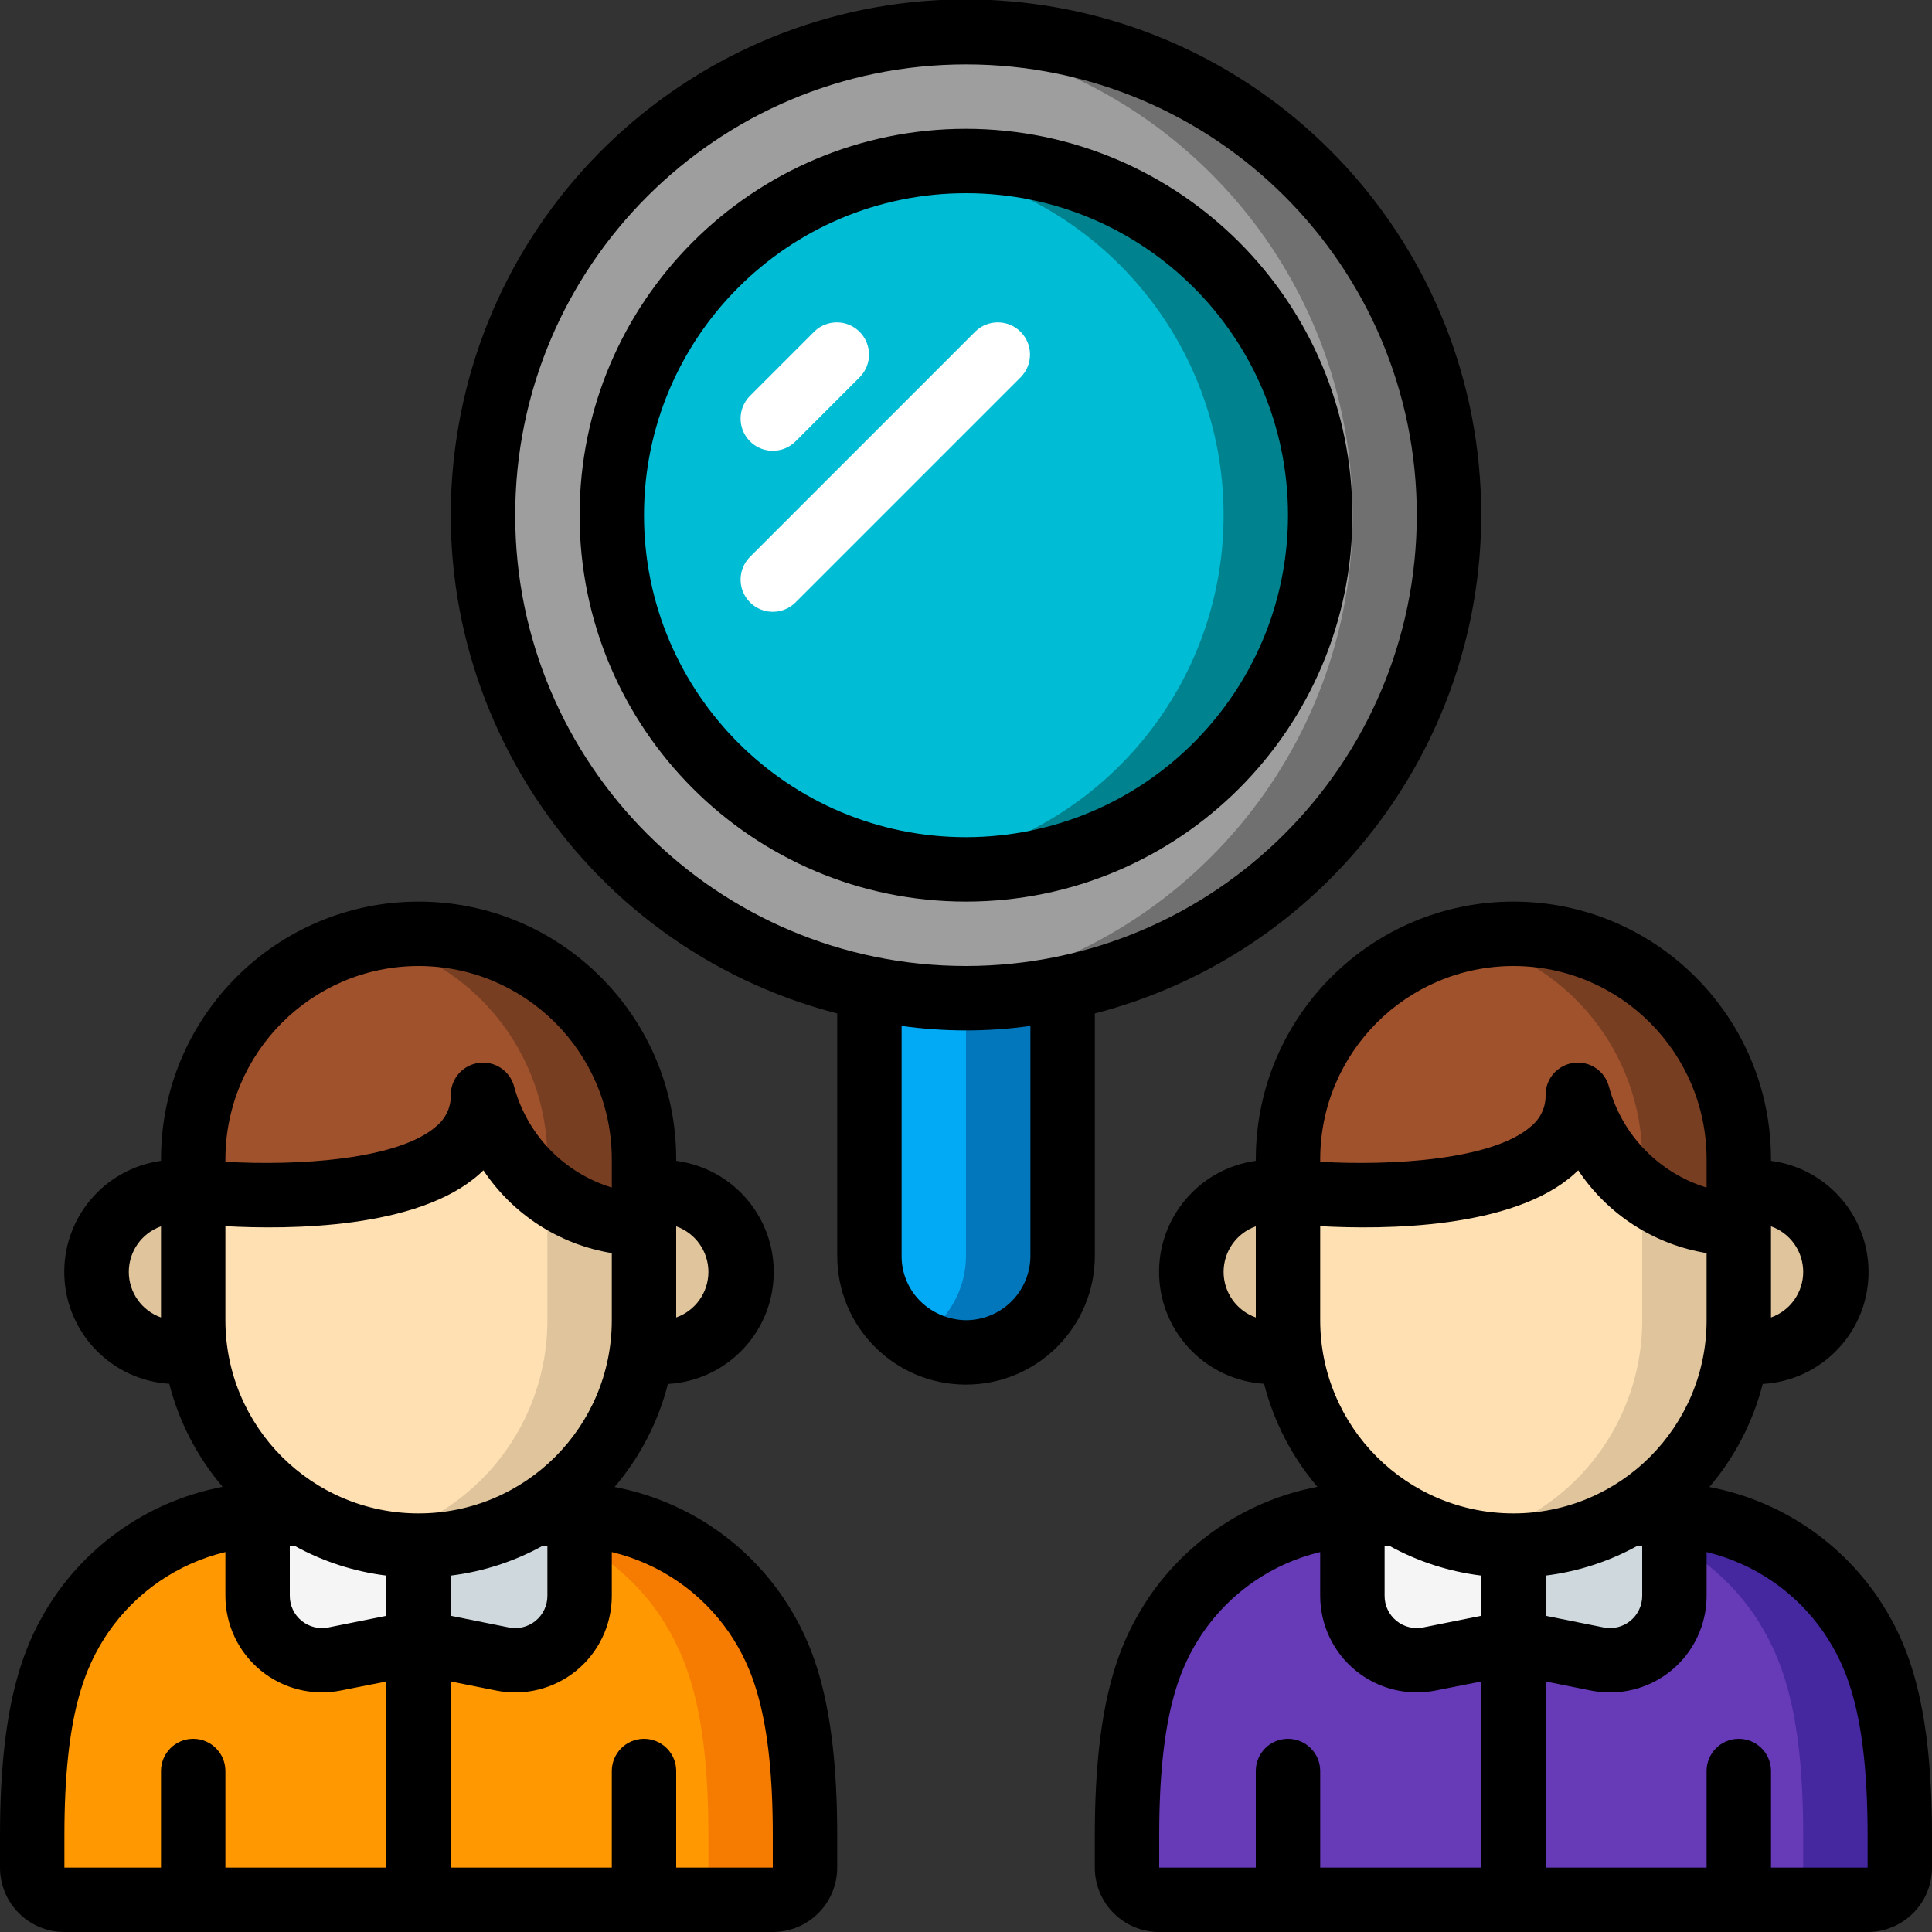 <svg xmlns="http://www.w3.org/2000/svg" height="512" viewBox="0 0 60 60" width="512"><rect x="0" y="0" width="60" height="60" fill="#333333" stroke="none"/><g id="Page-1" fill="none" fill-rule="evenodd"><g id="032---Social-Studies" fill-rule="nonzero" transform="translate(0 -1)"><path id="Shape" d="m25 58v1c0 .552-.448 1-1 1h-11v-8l2.61.52c.587.117 1.195-.036 1.658-.415.463-.38.731-.946.732-1.545v-2.54c2.206.161 4.221 1.312 5.48 3.13.84 1.26 1.52 2.93 1.52 6.85z" fill="#ff9801"></path><path id="Shape" d="m23.48 51.15c-1.259-1.818-3.274-2.969-5.48-3.13v.9c.993.535 1.844 1.301 2.48 2.233.84 1.257 1.52 2.927 1.52 6.847v1c0 .552-.448 1-1 1h3c.552 0 1-.448 1-1v-1c0-3.92-.68-5.59-1.52-6.85z" fill="#f57c00"></path><path id="Shape" d="m13 52v8h-11c-.552 0-1-.448-1-1v-1c0-3.92.68-5.59 1.52-6.85 1.259-1.818 3.274-2.969 5.48-3.13v2.54c0.0.599.269 1.165.732 1.545.463.38 1.071.532 1.658.415z" fill="#ff9801"></path><path id="Shape" d="m20 39v3c.003 2.459-1.288 4.739-3.4 6-2.215 1.333-4.985 1.333-7.2 0-2.112-1.261-3.403-3.541-3.4-6v-4s9 1 9-3c0 0 1 4 5 4z" fill="#ffe0b2"></path><path id="Shape" d="m17 39v3c.003 2.459-1.288 4.739-3.4 6-.649.389-1.359.668-2.1.824.492.113.995.172 1.5.176 1.269.005 2.515-.341 3.6-1 2.112-1.261 3.403-3.541 3.4-6l0-3z" fill="#dfc49c"></path><path id="Shape" d="m20 37v2c-4 0-5-4-5-4 0 4-9 3-9 3v-1c-0-2.501 1.334-4.812 3.5-6.062 2.166-1.25 4.834-1.25 7 0 2.166 1.25 3.5 3.561 3.5 6.062z" fill="#a0522d"></path><path id="Shape" d="m17.95 32.05c-1.31-1.317-3.093-2.055-4.95-2.05-.504.001-1.007.056-1.5.164 3.211.704 5.499 3.549 5.5 6.836v1.016c.859.659 1.917 1.006 3 .984v-2c.005-1.857-.733-3.64-2.05-4.95z" fill="#783e22"></path><path id="Shape" d="m6 38v5h-.5c-1.381 0-2.5-1.119-2.5-2.5s1.119-2.5 2.5-2.5z" fill="#dfc49c"></path><path id="Shape" d="m23 40.5c0 1.381-1.119 2.5-2.5 2.5h-.5v-5l.5 0c.664-.002 1.301.261 1.77.73.469.469.732 1.106.73 1.77z" fill="#dfc49c"></path><path id="Shape" d="m18 48.02v2.54c-0.0.599-.269 1.165-.732 1.545-.463.38-1.071.532-1.658.415l-2.61-.52v-3c1.269.005 2.515-.341 3.6-1h.79c.21 0 .41.01.61.02z" fill="#cfd8dc"></path><path id="Shape" d="m13 49v3l-2.61.52c-.587.117-1.195-.036-1.658-.415-.463-.38-.731-.946-.732-1.545v-2.54c.2-.01.4-.02.61-.02h.79c1.085.659 2.331 1.005 3.6 1z" fill="#f5f5f5"></path><path id="Shape" d="m45 17c-.002 7.128-5.017 13.271-12 14.7-1.98.4-4.02.4-6 0-7.734-1.579-12.921-8.881-11.865-16.703 1.056-7.822 7.994-13.488 15.869-12.96s13.994 7.07 13.996 14.963z" fill="#9e9e9e"></path><path id="Shape" d="m30 2c-.506 0-1.006.027-1.5.076 7.38.738 13.113 6.759 13.488 14.167.375 7.408-4.72 13.977-11.988 15.457-.496.101-.996.177-1.5.226.493.049.993.074 1.5.074 1.008.002 2.013-.098 3-.3 7.552-1.534 12.714-8.54 11.939-16.207-.774-7.667-7.233-13.5-14.939-13.493z" fill="#707070"></path><circle id="Oval" cx="30" cy="17" fill="#00bcd4" r="11"></circle><path id="Shape" d="m30 6c-.502.004-1.003.042-1.5.115 5.443.743 9.5 5.392 9.5 10.885s-4.057 10.142-9.5 10.885c4.069.561 8.112-1.193 10.482-4.549 2.37-3.355 2.671-7.752.781-11.4-1.89-3.647-5.655-5.937-9.763-5.937z" fill="#00838f"></path><path id="Shape" d="m33 31.7v8.3c0 1.657-1.343 3-3 3-.797.009-1.564-.309-2.12-.88-.563-.562-.88-1.324-.88-2.12v-8.3c1.98.4 4.02.4 6 0z" fill="#02a9f4"></path><path id="Shape" d="m27 31.7v.3c.507 0 1.007-.025 1.5-.074-.504-.049-1.004-.125-1.5-.226z" fill="#0377bc"></path><path id="Shape" d="m30 32v8c-.003 1.068-.575 2.053-1.5 2.586.452.273.971.417 1.5.414 1.657 0 3-1.343 3-3v-8.3c-.987.202-1.992.302-3 .3z" fill="#0377bc"></path><path id="Shape" d="m59 58v1c0 .552-.448 1-1 1h-11v-8l2.61.52c.587.117 1.195-.036 1.658-.415.463-.38.731-.946.732-1.545v-2.54c2.206.161 4.221 1.312 5.48 3.13.84 1.26 1.52 2.93 1.52 6.85z" fill="#673ab7"></path><path id="Shape" d="m57.48 51.15c-1.259-1.818-3.274-2.969-5.48-3.13v.9c.993.535 1.844 1.301 2.48 2.233.84 1.257 1.52 2.927 1.52 6.847v1c0 .552-.448 1-1 1h3c.552 0 1-.448 1-1v-1c0-3.92-.68-5.59-1.52-6.85z" fill="#4527a0"></path><path id="Shape" d="m47 52v8h-11c-.552 0-1-.448-1-1v-1c0-3.92.68-5.59 1.52-6.85 1.259-1.818 3.274-2.969 5.48-3.13v2.54c0.0.599.269 1.165.732 1.545.463.38 1.071.532 1.658.415z" fill="#673ab7"></path><path id="Shape" d="m54 39v3c.003 2.459-1.288 4.739-3.4 6-2.215 1.333-4.985 1.333-7.2 0-2.112-1.261-3.403-3.541-3.4-6v-4s9 1 9-3c0 0 1 4 5 4z" fill="#ffe0b2"></path><path id="Shape" d="m51 39v3c.003 2.459-1.288 4.739-3.4 6-.649.389-1.359.668-2.1.824.492.113.995.172 1.5.176 1.269.005 2.515-.341 3.6-1 2.112-1.261 3.403-3.541 3.4-6l0-3z" fill="#dfc49c"></path><path id="Shape" d="m54 37v2c-4 0-5-4-5-4 0 4-9 3-9 3v-1c0-3.866 3.134-7 7-7s7 3.134 7 7z" fill="#a0522d"></path><path id="Shape" d="m51.95 32.05c-1.31-1.317-3.093-2.055-4.95-2.05-.504.001-1.007.056-1.5.164 3.211.704 5.499 3.549 5.5 6.836v1.016c.859.659 1.917 1.006 3 .984v-2c.005-1.857-.733-3.64-2.05-4.95z" fill="#783e22"></path><path id="Shape" d="m40 38v5h-.5c-1.381 0-2.5-1.119-2.5-2.5s1.119-2.5 2.5-2.5z" fill="#dfc49c"></path><path id="Shape" d="m57 40.5c0 1.381-1.119 2.5-2.5 2.5h-.5v-5l.5 0c.664-.002 1.301.261 1.77.73.469.469.732 1.106.73 1.77z" fill="#dfc49c"></path><path id="Shape" d="m52 48.02v2.54c-0.0.599-.269 1.165-.732 1.545-.463.38-1.071.532-1.658.415l-2.61-.52v-3c1.269.005 2.515-.341 3.6-1h.79c.21 0 .41.01.61.02z" fill="#cfd8dc"></path><path id="Shape" d="m47 49v3l-2.61.52c-.587.117-1.195-.036-1.658-.415-.463-.38-.731-.946-.732-1.545v-2.54c.2-.01.4-.02.61-.02h.79c1.085.659 2.331 1.005 3.6 1z" fill="#f5f5f5"></path><path id="Shape" d="m24 15c-.404-0-.769-.244-.924-.617-.155-.374-.069-.804.217-1.09l2-2c.392-.379 1.016-.374 1.402.012s.391 1.009.012 1.402l-2 2c-.187.188-.442.293-.707.293z" fill="#fff"></path><path id="Shape" d="m24 20c-.404-0-.769-.244-.924-.617-.155-.374-.069-.804.217-1.09l7-7c.392-.379 1.016-.374 1.402.012s.391 1.009.012 1.402l-7 7c-.187.188-.442.293-.707.293z" fill="#fff"></path><g fill="#000"><path id="Shape" d="m53.086 47.18c.789-.926 1.356-2.021 1.657-3.2 1.795-.101 3.218-1.551 3.284-3.347s-1.245-3.348-3.027-3.582v-.051c0-4.418-3.582-8-8-8s-8 3.582-8 8v.051c-1.771.245-3.068 1.792-3.002 3.578.066 1.786 1.475 3.232 3.259 3.346.301 1.179.868 2.274 1.657 3.2-2.124.402-4.002 1.63-5.223 3.414-.878 1.311-1.691 3.111-1.691 7.411v1c0 1.105.895 2 2 2h22c1.105 0 2-.895 2-2v-1c0-4.3-.813-6.1-1.691-7.406-1.221-1.784-3.099-3.012-5.223-3.414zm-12.086-8.1c1.983.109 5.98.09 7.89-1.62.042-.037.083-.076.123-.115.914 1.373 2.359 2.305 3.987 2.571v2.084c-0 3.314-2.686 6-6 6s-6-2.686-6-6zm2 9.92h.136c.886.491 1.859.807 2.864.931v1.249l-1.8.361c-.294.06-.6-.015-.833-.205s-.368-.474-.367-.775zm5 .931c1.005-.124 1.978-.44 2.864-.931h.136v1.561c0.0.3-.135.585-.367.775s-.538.265-.833.205l-1.8-.361zm8-9.431c0.0.636-.4 1.203-1 1.415v-2.83c.6.212 1.0.779 1 1.415zm-9-9.5c3.312.003 5.997 2.688 6 6v.881c-1.479-.453-2.623-1.632-3.03-3.124-.123-.49-.591-.811-1.092-.749s-.878.487-.878.992c.01.374-.154.732-.443.97-1.176 1.053-4.334 1.24-6.557 1.11v-.08c.003-3.312 2.688-5.997 6-6zm-9 9.5c-0-.636.4-1.203 1-1.415v2.83c-.6-.212-1-.779-1-1.415zm-2 17.5c0-3.767.649-5.248 1.35-6.288.863-1.261 2.164-2.156 3.65-2.512v1.364c.002.898.405 1.747 1.1 2.316.695.569 1.608.796 2.488.62l1.412-.28v5.78h-5v-3c0-.552-.448-1-1-1s-1 .448-1 1v3h-3zm22 1h-3v-3c0-.552-.448-1-1-1s-1 .448-1 1v3h-5v-5.78l1.412.282c.881.176 1.795-.052 2.49-.622s1.098-1.421 1.098-2.319v-1.361c1.487.357 2.787 1.253 3.65 2.515.701 1.037 1.35 2.518 1.35 6.285z"></path><path id="Shape" d="m2 61h22c1.105 0 2-.895 2-2v-1c0-4.3-.813-6.1-1.691-7.406-1.221-1.784-3.099-3.012-5.223-3.414.789-.926 1.356-2.021 1.657-3.2 1.795-.101 3.218-1.551 3.284-3.347s-1.245-3.348-3.027-3.582v-.051c0-4.418-3.582-8-8-8s-8 3.582-8 8v.051c-1.771.245-3.068 1.792-3.002 3.578.066 1.786 1.475 3.232 3.259 3.346.301 1.179.868 2.274 1.657 3.2-2.124.402-4.002 1.63-5.223 3.414-.878 1.311-1.691 3.111-1.691 7.411v1c0 1.105.895 2 2 2zm5-21.92c1.982.109 5.98.09 7.89-1.62.042-.037.083-.076.123-.115.914 1.373 2.359 2.305 3.987 2.571v2.084c0 3.314-2.686 6-6 6s-6-2.686-6-6zm7 10.851c1.005-.124 1.978-.44 2.864-.931h.136v1.561c0.0.3-.135.585-.367.775s-.538.265-.833.205l-1.8-.361zm-5-.931h.136c.886.491 1.859.807 2.864.931v1.249l-1.8.361c-.294.06-.6-.015-.833-.205-.233-.19-.368-.474-.367-.775zm13.65 2.712c.701 1.04 1.35 2.521 1.35 6.288v1h-3v-3c0-.552-.448-1-1-1s-1 .448-1 1v3h-5v-5.78l1.412.282c.881.176 1.795-.052 2.49-.622s1.098-1.421 1.098-2.319v-1.361c1.486.356 2.787 1.251 3.65 2.512zm-.65-11.212c0.0.636-.4 1.203-1 1.415v-2.83c.6.212 1.0.779 1 1.415zm-9-9.5c3.312.003 5.997 2.688 6 6v.881c-1.479-.453-2.623-1.632-3.03-3.124-.123-.49-.591-.811-1.092-.749s-.878.487-.878.992c.01.374-.154.732-.443.97-1.176 1.053-4.334 1.24-6.557 1.11v-.08c.003-3.312 2.688-5.997 6-6zm-9 9.5c-0-.636.4-1.203 1-1.415v2.83c-.6-.212-1-.779-1-1.415zm-2 17.5c0-3.767.649-5.248 1.35-6.288.863-1.261 2.164-2.156 3.65-2.512v1.364c.002.898.405 1.747 1.1 2.316.695.569 1.608.796 2.488.62l1.412-.28v5.78h-5v-3c0-.552-.448-1-1-1s-1 .448-1 1v3h-3z"></path><path id="Shape" d="m46 17c.009-8.317-6.355-15.254-14.642-15.96-8.287-.706-15.733 5.055-17.13 13.254-1.397 8.199 3.72 16.101 11.773 18.18v7.517c-.008 2.202 1.767 3.995 3.969 4.009.01-.001.021-.001.031 0 2.209 0 4-1.791 4-4v-7.526c7.055-1.827 11.987-8.187 12-15.474zm-14 23c0.0.531-.212 1.041-.588 1.416-.376.375-.887.585-1.418.584-.526-.008-1.03-.217-1.407-.584-.379-.373-.591-.884-.587-1.416v-7.139c1.327.186 2.673.186 4 0zm-2-9c-7.732 0-14-6.268-14-14s6.268-14 14-14 14 6.268 14 14c-.008 7.729-6.271 13.992-14 14z"></path><path id="Shape" d="m30 5c-6.627 0-12 5.373-12 12s5.373 12 12 12 12-5.373 12-12c-.007-6.624-5.376-11.993-12-12zm0 22c-5.523 0-10-4.477-10-10s4.477-10 10-10 10 4.477 10 10c-.006 5.52-4.48 9.994-10 10z"></path></g></g></g></svg>